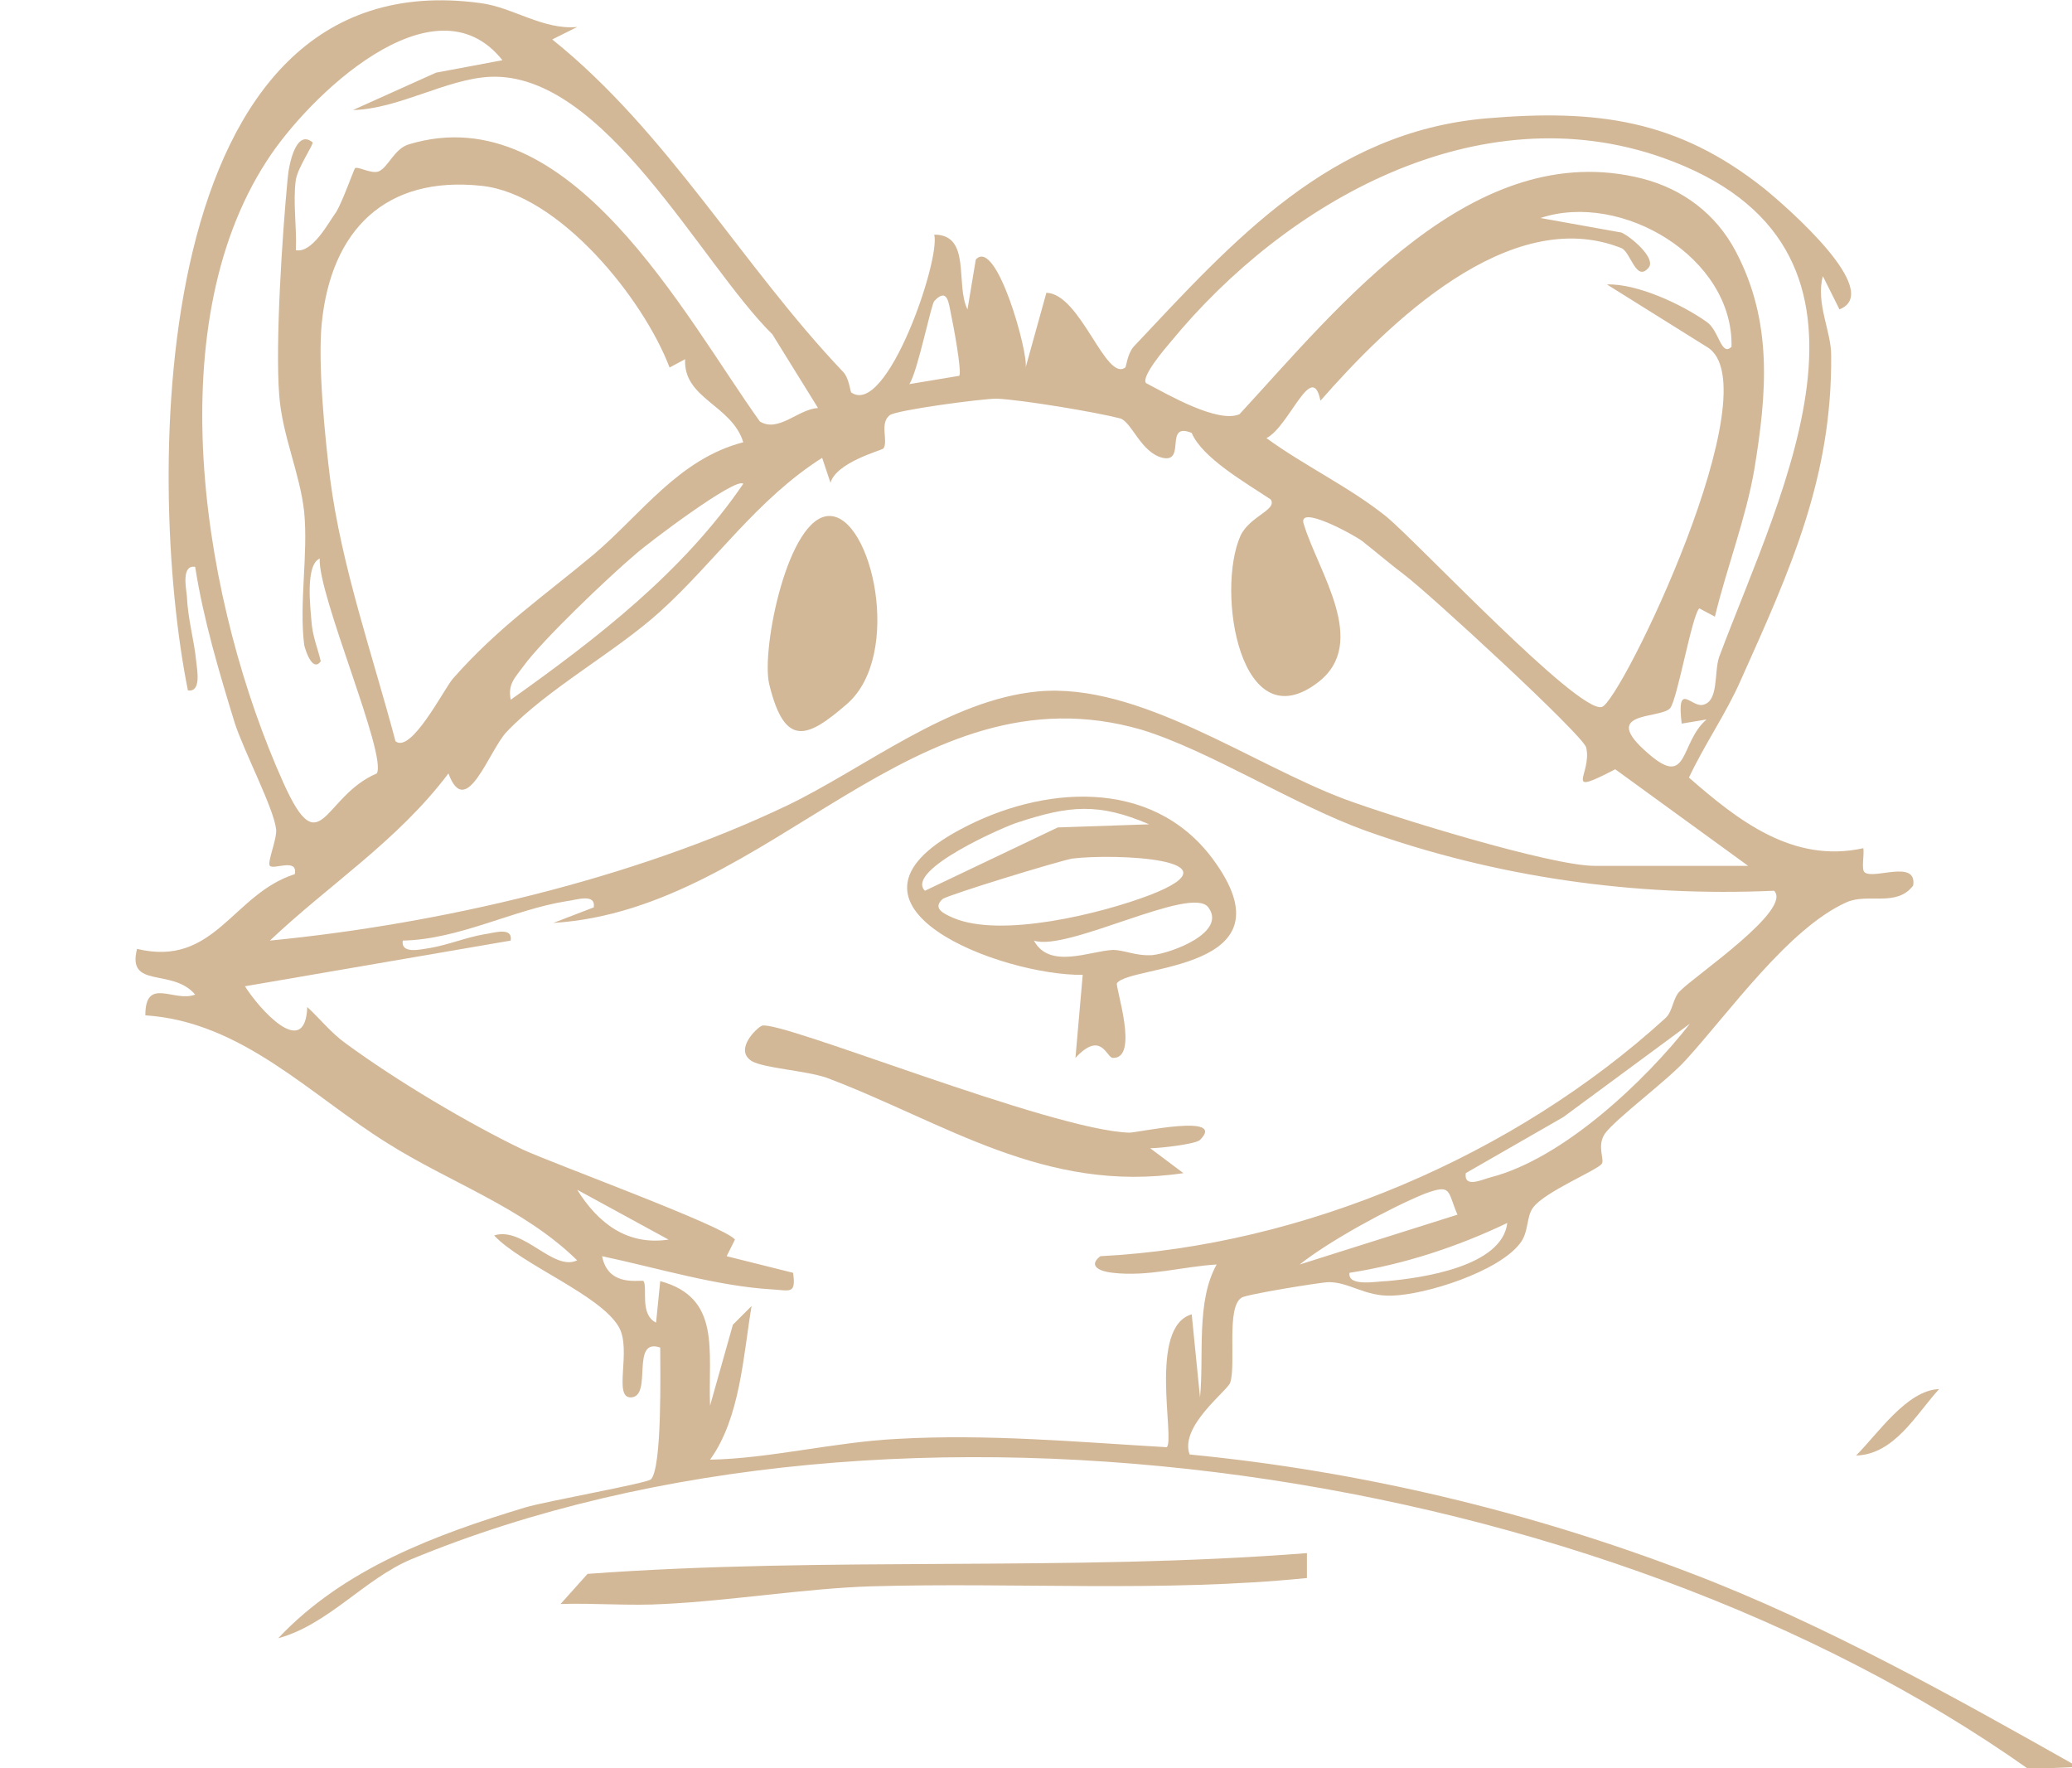 <svg xml:space="preserve" style="enable-background:new 0 0 199.6 170.3;" viewBox="0 0 199.6 170.3" y="0px" x="0px" xmlns:xlink="http://www.w3.org/1999/xlink" xmlns="http://www.w3.org/2000/svg" id="Ebene_1" version="1.1">
<style type="text/css">
	.st0{fill:#D3B898;}
</style>
<g>
	<path d="M195.4,170.4c-41-29-108.9-39.6-155.8-20.2c-4.5,1.9-8,6.3-12.8,7.6c6.3-6.7,15.2-10,23.8-12.6
		c2-0.6,11.6-2.3,12.1-2.7c1.1-1.1,0.9-10.6,0.9-12.7c-2.9-1-0.7,4.7-2.8,4.8c-1.8,0.1,0.1-4.6-1.2-6.8c-1.8-3.1-9.4-6-12-8.8
		c2.8-0.9,5.7,3.5,8,2.4c-5.2-5.1-12.3-7.5-18.3-11.3c-7.4-4.6-14-11.7-23.3-12.3c0-3.8,2.8-1.2,4.8-2c-2.2-2.6-6.6-0.5-5.6-4.4
		c7.5,1.8,9.2-5.3,15.2-7.2c0.3-1.6-2-0.4-2.4-0.8c-0.3-0.3,0.7-2.6,0.6-3.5c-0.2-2-3.1-7.5-4-10.3c-1.5-4.9-3-9.9-3.8-15
		c-1.3-0.2-0.9,1.9-0.8,2.8c0.1,2.3,0.7,4.2,0.9,6.3c0.1,0.9,0.5,3-0.8,2.8C14,46.1,14.1-4.1,46.3,0.3c3.1,0.4,6,2.6,9.3,2.3
		l-2.4,1.2c11.1,8.9,18.3,21.8,28,32c0.6,0.6,0.7,1.9,0.8,2c3.4,2.4,8.6-12.7,8-15.2c3.6,0,2,4.8,3.2,7.2L94,25
		c2-2.2,5.1,9.1,4.8,10.4l2-7.2c3.3,0.1,5.7,8.6,7.6,7.2c0.1-0.1,0.2-1.3,0.8-2c9.6-10.2,18.9-20.7,34-22
		c10.6-0.9,18.4,0.1,26.8,6.8c2.2,1.8,11.5,9.9,7.2,11.6l-1.6-3.2c-0.7,2.6,0.8,5.3,0.8,7.6c0.1,11.8-3.9,20.6-8.7,31.3
		c-1.4,3.2-3.5,6.2-5,9.4c4.7,4.1,10,8.3,16.8,6.8c0.1,0.6-0.2,2,0.1,2.3c0.8,0.8,5.1-1.3,4.7,1.3c-1.6,2.1-4.3,0.7-6.4,1.6
		c-5.6,2.5-11.3,10.6-15.5,15.2c-1.8,2-6.7,5.6-7.8,7.1c-0.8,1.2,0,2.5-0.3,2.9c-0.4,0.6-5.5,2.7-6.6,4.2c-0.7,0.9-0.4,2.4-1.3,3.5
		c-2.1,2.7-9,4.9-12.3,5c-2.6,0.1-4.1-1.3-6.1-1.3c-0.7,0-8.1,1.2-8.4,1.5c-1.5,0.9-0.5,6.5-1.1,8.2c-0.3,0.8-4.9,4.2-3.9,6.9
		c16.5,1.6,32.8,5.5,48.2,11.4c12.9,4.9,25.7,12.1,37.4,18.7 M30.8,53.8c-1.4,0.6-0.9,4.7-0.8,6c0.1,1.5,0.6,2.6,0.9,3.9
		c-0.8,1.1-1.5-1.1-1.6-1.6c-0.5-4,0.4-8.7,0-12.8c-0.4-3.7-2.1-7.3-2.4-11.2c-0.4-5,0.3-15.6,0.8-20.8c0.1-1.4,0.8-4.9,2.4-3.6
		c0.2,0.1-1.4,2.4-1.6,3.6c-0.3,2.2,0.1,4.5,0,6.8c1.6,0.3,3.1-2.6,3.9-3.7c0.6-1,1.7-4.1,1.8-4.2c0.3-0.2,1.6,0.6,2.3,0.3
		c0.9-0.4,1.5-2.2,2.9-2.6c15.5-4.7,26.5,16.5,33.8,26.7c1.8,1.1,3.7-1.2,5.6-1.3l-4.4-7.1C67.5,25.4,58.2,6.9,47.2,7.4
		C43,7.6,38.4,10.5,34,10.6L42,7l6.4-1.2c-6.6-8.3-18.8,3.6-22.7,9.7c-10.6,16.3-6,43,1.6,59.9c3.6,8,3.8,1.3,9-0.9
		C37.3,72.7,30.6,57.3,30.8,53.8z M158.2,17.2c3.9,1,7.1,3.4,9,7c3.6,6.8,3,13.7,1.8,21c-0.8,4.7-2.7,9.6-3.8,14.2l-1.5-0.8
		c-0.7,0.6-2.1,8.7-2.8,9.6c-0.9,1.1-7,0.2-2.1,4.4c3.9,3.4,3-1.1,5.6-3.3l-2.4,0.4c-0.5-4.1,0.9-1.6,2-1.8c1.6-0.3,1.1-3.1,1.6-4.6
		c6.1-16.3,18.5-39.6-5.4-48.1c-17.8-6.3-36.3,4.2-47.4,17.7c-0.6,0.7-2.9,3.4-2.4,4c2.1,1.1,6.9,3.9,9,3
		C129,29.5,142,13.1,158.2,17.2z M43.6,65.4c4.4-5,8.7-7.9,13.6-12c4.6-3.9,8.2-9.2,14.4-10.8c-1.1-3.6-5.8-4.2-5.6-8l-1.5,0.8
		c-2.5-6.6-10.6-16.7-18.1-17.5c-9.3-1-14.5,4.3-15.4,13.2c-0.4,3.9,0.3,11,0.8,15c1.1,8.5,4.1,17,6.3,25.3
		C39.6,72.6,42.7,66.5,43.6,65.4z M156.2,22.4c0.9,0.4,3.4,2.5,2.6,3.4c-1.2,1.4-1.7-1.5-2.6-1.9c-10.8-4.3-22.6,7.4-29,14.7
		c-0.8-4-3,2.5-5.2,3.6c3.7,2.7,8,4.7,11.6,7.6c3,2.5,18.4,18.9,20.7,18.3c1.8-0.4,16.6-31,10.1-34.7l-9.6-6
		c2.9-0.1,7.2,1.9,9.6,3.6c1.2,0.8,1.4,3.4,2.4,2.4c0.2-8.6-10.6-15-18.4-12.4L156.2,22.4z M87.6,37l4.8-0.8c0.3-0.3-0.6-5.1-0.8-6
		c-0.2-0.9-0.3-2.6-1.6-1.2C89.7,29.3,88.4,35.8,87.6,37z M155.6,74.1c-5.2,2.7-2.2,0.5-2.8-2.1c-0.3-1.2-15.3-15-17.6-16.7
		c-1.2-0.9-2.6-2.1-4-3.2c-0.8-0.6-6.3-3.6-5.6-1.6c1.4,4.6,6.3,11.4,1.4,15.2c-7.5,5.8-9.9-8.7-7.5-14.1c0.9-1.9,3.6-2.5,2.9-3.5
		c-2.4-1.6-6.6-4-7.6-6.4c-2.7-1.1-0.5,2.9-2.8,2.4c-2.1-0.5-3-3.5-4.1-3.8c-2.3-0.6-9.5-1.8-11.9-1.9c-1.4,0-9.7,1.1-10.3,1.6
		c-1,0.8-0.1,2.5-0.6,3.2c-0.2,0.2-4.5,1.3-5.1,3.3l-0.8-2.4c-6.3,4-10.3,10-15.6,14.8c-4.3,3.9-10.8,7.4-14.8,11.6
		c-1.7,1.8-3.9,8.6-5.6,4C38.3,81,31.7,85.2,26,90.6c16.4-1.6,34.9-5.9,49.8-13c7.5-3.6,15.6-10.2,24.2-11c9.7-0.9,20.5,7,29.6,10.4
		c4.6,1.7,19.8,6.4,24,6.4h14.8L155.6,74.1z M71.6,46.6c-0.7-0.7-9.3,5.8-10.4,6.8c-2.6,2.2-9,8.3-10.8,10.8
		c-0.8,1.1-1.5,1.7-1.2,3.2C57.5,61.5,65.8,55.1,71.6,46.6z M57.2,87.4c0.2-1.4-1.7-0.7-2.6-0.6c-5.1,0.8-10.4,3.7-15.8,3.8
		c-0.2,1.4,1.9,0.8,2.7,0.7c1.7-0.3,3.4-1,5.1-1.3c0.9-0.1,2.8-0.8,2.6,0.6L23.6,95c1.3,2.1,5.8,7.2,6,2c1.2,1.1,2.3,2.5,3.7,3.5
		c4.9,3.6,11.8,7.7,17,10.2c3,1.4,19.5,7.4,20.5,8.7L70,121l6.4,1.6c0.3,2.1-0.3,1.7-2,1.6c-5.3-0.3-11.2-2.1-16.4-3.2
		c0.6,3.1,3.8,2.2,4,2.4c0.4,0.7-0.4,3.2,1.2,4l0.4-4c5.9,1.6,4.6,6.7,4.8,12l2.2-7.8l1.8-1.8c-0.8,4.8-1.1,10.8-4,14.8
		c5.7-0.1,12-1.7,18-2c8.7-0.5,17.4,0.3,26,0.8c0.8-0.8-1.8-11.6,2.4-12.8l0.8,8c0.4-4.1-0.4-9.2,1.6-12.8c-3.3,0.2-6.6,1.2-10,0.8
		c-1.1-0.1-2.5-0.6-1.2-1.6c19.6-1,39.9-9.7,54.4-22.9c0.8-0.7,0.7-2,1.5-2.7c1.5-1.5,10.8-7.8,9-9.6c-13.4,0.6-26.8-1.3-39.4-5.8
		c-6.9-2.5-15-7.7-21.5-9.7c-22-6.4-35.7,17.3-56.7,18.6L57.2,87.4z M143.6,113.4c7-1.8,14.9-9.3,19.2-14.8l-12.2,9l-9.4,5.4
		C141,114.5,142.8,113.6,143.6,113.4z M140.4,117c-1-2.3-0.5-3-3.2-2c-3.4,1.4-9.1,4.5-12,6.8L140.4,117z M64.4,119.4l-8.8-4.8
		C57.6,117.8,60.4,120,64.4,119.4z M133.6,123.4c3.4-0.3,11.1-1.4,11.6-5.6c-4.8,2.3-10,4-15.2,4.8
		C129.8,124,132.7,123.4,133.6,123.4z" class="st0"></path>
	<path d="M56.6,151.6l-2.6,2.9c3.3-0.1,6.7,0.2,10,0c6.3-0.3,13.6-1.5,19.9-1.7c14-0.4,28.1,0.6,42-0.8l0-2.4
		C102.9,151.4,79.7,149.9,56.6,151.6z" class="st0"></path>
	<path d="M178.8,140.2c3.7-0.1,5.8-4,8-6.4C183.7,133.9,180.9,138.1,178.8,140.2z" class="st0"></path>
	<path d="M92.5,79.9c7.8-4.2,18.4-5.1,24.3,2.8c8.1,10.9-7.9,10.2-9.2,12c-0.2,0.3,2.2,7.3-0.4,7.2
		c-0.6,0-1.1-2.7-3.6,0l0.7-8C96.6,94,78.6,87.3,92.5,79.9z M101.9,79.7l8.8-0.3c-4.9-2.1-7.7-1.8-12.6-0.2c-1.1,0.3-11,4.6-9,6.6
		L101.9,79.7z M91.8,88.4c4.6,2,14.3-0.4,19-2.2c9-3.5-3.5-4-7.5-3.5c-1.2,0.2-12,3.5-12.5,3.9C89.8,87.5,90.9,88,91.8,88.4z
		 M107.2,91.5c1.1,0,2.2,0.6,3.8,0.5c1.9-0.2,7.2-2.2,5.4-4.6c-1.6-2.2-13.6,4.3-16.8,3.2C101.1,93.4,105,91.6,107.2,91.5z" class="st0"></path>
	<path d="M73.4,98.8c-0.5,0.2-2.7,2.3-1,3.4c1.2,0.7,5.1,0.9,7.2,1.6c11.4,4.3,21,11.2,34.4,9.2l-3.2-2.4
		c1,0,4.4-0.4,4.8-0.8c2.6-2.6-6-0.7-6.8-0.7C101.3,108.9,75.1,98.2,73.4,98.8z" class="st0"></path>
	<path d="M81.6,67.8c5.4-4.7,2.4-18.1-1.7-18.1c-4,0-6.6,12.9-5.8,16.2C75.6,72.1,77.8,71.1,81.6,67.8z" class="st0"></path>
</g>
</svg>
